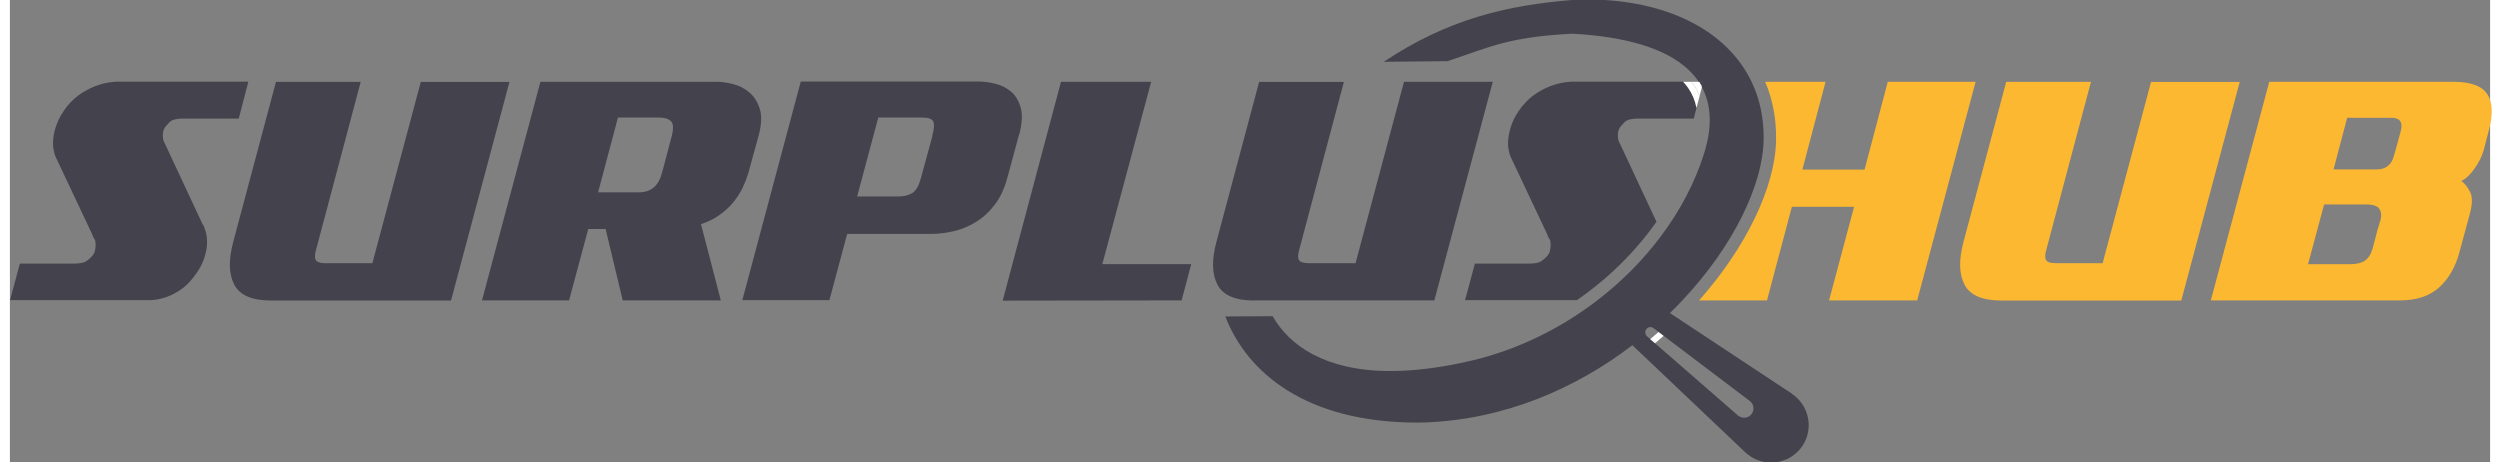 <?xml version="1.0" encoding="UTF-8"?>
<!-- Creator: CorelDRAW X6 -->
<svg xmlns="http://www.w3.org/2000/svg" xmlns:xlink="http://www.w3.org/1999/xlink" xml:space="preserve" width="200px" height="37px" style="shape-rendering:geometricPrecision; text-rendering:geometricPrecision; image-rendering:optimizeQuality; fill-rule:evenodd; clip-rule:evenodd" viewBox="0 0 19139 3569">
 <rect x="0" y="0" width="19139" height="3569" fill="#808080" stroke="none"/>
 <defs>
  <style type="text/css">
   <![CDATA[
    .fil0 {fill:#44424C;fill-rule:nonzero}
    .fil1 {fill:#FCB830;fill-rule:nonzero}
    .fil2 {fill:#FEFEFE;fill-rule:nonzero}
   ]]>
  </style>
 </defs>
 <g id="Layer_x0020_1">
  <path class="fil0" d="M1489 1735l-287 -614c-14,-26 -21,-46 -21,-58 -4,-39 4,-69 24,-91 19,-22 33,-36 42,-41 9,-5 21,-9 38,-12 17,-3 33,-4 49,-4l432 0 74 -285 -1018 0c-7,0 -24,2 -51,5 -27,4 -59,11 -96,24 -37,12 -76,32 -119,58 -42,26 -81,62 -116,105 -35,46 -61,89 -76,130 -16,41 -26,80 -29,115 -4,35 -3,66 3,92 5,26 11,46 18,58l279 591c4,14 8,24 13,30 5,6 9,14 11,22 4,25 3,50 -3,75 -5,26 -26,51 -63,78 -12,9 -28,14 -46,17 -18,3 -36,4 -51,4l-419 0 -76 282 1083 0c7,0 22,-1 45,-4 23,-3 50,-10 82,-21 32,-11 66,-29 103,-53 37,-24 71,-57 103,-99 39,-49 65,-96 80,-140 15,-44 23,-83 24,-117 1,-34 -2,-64 -9,-90 -7,-25 -14,-45 -21,-59z"></path>
  <path class="fil0" d="M3171 631l-374 1400 -361 0c-39,0 -63,-7 -74,-22 -11,-15 -11,-42 0,-80l345 -1297 -654 0 -330 1236c-37,139 -34,249 9,330 43,81 138,121 283,121l1389 0 451 -1687 -685 0z"></path>
  <path class="fil0" d="M5106 1055l-74 279c-26,100 -85,150 -177,150l-316 0 153 -577 314 0c46,0 78,10 96,29 18,19 20,59 4,119zm591 285l82 -298c21,-81 24,-148 8,-200 -16,-53 -42,-95 -79,-127 -37,-32 -79,-54 -127,-66 -47,-12 -91,-18 -132,-18l-1355 0 -451 1687 672 0 148 -551 134 0 132 551 757 0 -153 -588c53,-18 99,-40 140,-69 40,-28 76,-60 105,-95 30,-35 54,-73 74,-112 19,-40 34,-78 45,-115z"></path>
  <path class="fil0" d="M7118 1052l-87 319c-16,60 -37,99 -65,117 -27,18 -64,28 -109,28l-319 0 163 -609 337 0c46,0 74,9 86,28 11,18 9,58 -7,117zm670 -11c23,-86 27,-156 12,-210 -15,-54 -40,-95 -76,-125 -36,-30 -77,-50 -124,-61 -47,-11 -90,-16 -131,-16l-1366 0 -451 1687 672 0 137 -511 651 0c54,0 112,-7 171,-21 60,-14 116,-37 170,-70 54,-33 102,-76 145,-132 43,-55 76,-125 99,-210l90 -332z"></path>
  <polygon class="fil0" points="8807,631 8111,631 7661,2320 9042,2318 9116,2038 8430,2038 "></polygon>
  <path class="fil0" d="M9603 2318l1389 0 451 -1687 -685 0 -374 1400 -361 0c-39,0 -63,-7 -74,-22 -11,-15 -11,-42 0,-80l345 -1297 -654 0 -330 1236c-37,139 -34,249 9,330 43,81 138,121 283,121z"></path>
  <path class="fil0" d="M12706 1711l-276 -590c-14,-26 -21,-46 -21,-58 -4,-39 4,-69 24,-91 19,-22 33,-36 42,-41 9,-5 22,-9 38,-12 17,-3 33,-4 49,-4l432 0 21 -83c-11,-57 -32,-108 -64,-154 -11,-17 -25,-32 -39,-48l-862 0c-7,0 -24,2 -51,5 -27,4 -59,11 -96,24 -37,12 -76,32 -119,58 -42,26 -81,62 -116,105 -35,46 -61,89 -76,130 -16,41 -25,80 -29,115 -4,35 -3,66 3,92 5,26 11,46 18,58l279 591c4,14 8,24 13,30 5,6 9,14 11,22 4,25 3,50 -3,75 -5,26 -26,51 -63,78 -12,9 -28,14 -46,17 -18,3 -36,4 -51,4l-419 0 -76 282 863 0c242,-167 452,-374 615,-606z"></path>
  <path class="fil1" d="M14491 631l-179 678 -480 0 179 -678 -466 0c59,138 87,290 84,452 -7,365 -235,830 -594,1235l524 0 192 -722 480 0 -193 722 680 0 451 -1687 -680 0z"></path>
  <path class="fil1" d="M16523 631l-374 1400 -361 0c-39,0 -63,-7 -74,-22 -11,-15 -11,-42 0,-80l345 -1297 -654 0 -330 1236c-37,139 -34,249 9,330 43,81 138,121 283,121l1389 0 451 -1687 -685 0z"></path>
  <path class="fil1" d="M18450 1010c-9,35 -17,65 -24,88 -7,24 -12,44 -16,59 -5,19 -10,34 -13,45 -9,35 -25,62 -47,79 -23,18 -50,26 -82,26l-337 0 105 -398 340 0c67,0 91,33 74,100zm-161 699c-3,18 -9,36 -16,55 -5,18 -11,39 -17,65 -6,25 -14,53 -22,83 -12,46 -32,78 -59,98 -27,19 -66,29 -117,29l-324 0 124 -461 330 0c51,0 83,12 98,36 14,24 16,56 5,96zm828 -982c-40,-64 -128,-96 -264,-96l-1418 0 -451 1687 1460 0c128,0 229,-34 303,-101 74,-68 126,-159 156,-273l82 -303c18,-70 18,-123 0,-159 -18,-36 -40,-65 -68,-86 32,-14 65,-44 99,-91 34,-47 58,-94 73,-144l40 -153c33,-123 30,-217 -11,-281z"></path>
  <path class="fil0" d="M13067 631l-33 0c8,12 16,25 23,38l10 -38z"></path>
  <path class="fil2" d="M13015 832l24 -91c-12,-32 -28,-62 -48,-90 -5,-7 -10,-14 -16,-20l-63 0c14,15 28,31 39,48 32,46 53,97 64,154z"></path>
  <path class="fil2" d="M13034 631l-59 0c5,7 11,13 16,20 20,28 35,58 48,90l19 -73c-7,-13 -15,-26 -23,-38z"></path>
  <path class="fil0" d="M13440 3195c-24,32 -69,38 -101,14 -1,-1 -3,-2 -4,-3l-640 -557 -37 -32 -25 -22c-4,-3 -7,-7 -9,-12 -7,-14 -6,-32 5,-45 14,-16 37,-18 54,-6 0,0 0,0 0,0l39 29 39 30 665 503c32,24 38,69 14,101zm313 -156l-861 -569 -41 -27 -41 -27c33,-32 65,-65 96,-98 391,-415 620,-887 627,-1237 3,-166 -29,-317 -93,-450 -191,-399 -661,-635 -1273,-635l-3 0c-27,0 -55,1 -83,2 -527,40 -987,150 -1479,479l491 -5c318,-104 457,-186 965,-212 479,26 823,145 974,371l33 0 -10 38c74,136 84,306 19,514 -71,227 -186,443 -333,639 -138,185 -304,352 -492,496 -285,219 -618,382 -971,465 -239,56 -446,80 -624,80 -507,0 -781,-198 -910,-423l-365 2c168,436 626,819 1482,819 18,0 37,0 56,-1 621,-22 1170,-265 1603,-596l36 34 35 33 801 760c12,11 26,22 40,31 133,88 313,51 401,-82 88,-133 51,-313 -82,-401z"></path>
  <path class="fil2" d="M12695 2649c22,-19 44,-38 66,-57l-39 -30c-21,19 -42,37 -64,55l37 32z"></path>
 </g>
</svg>
